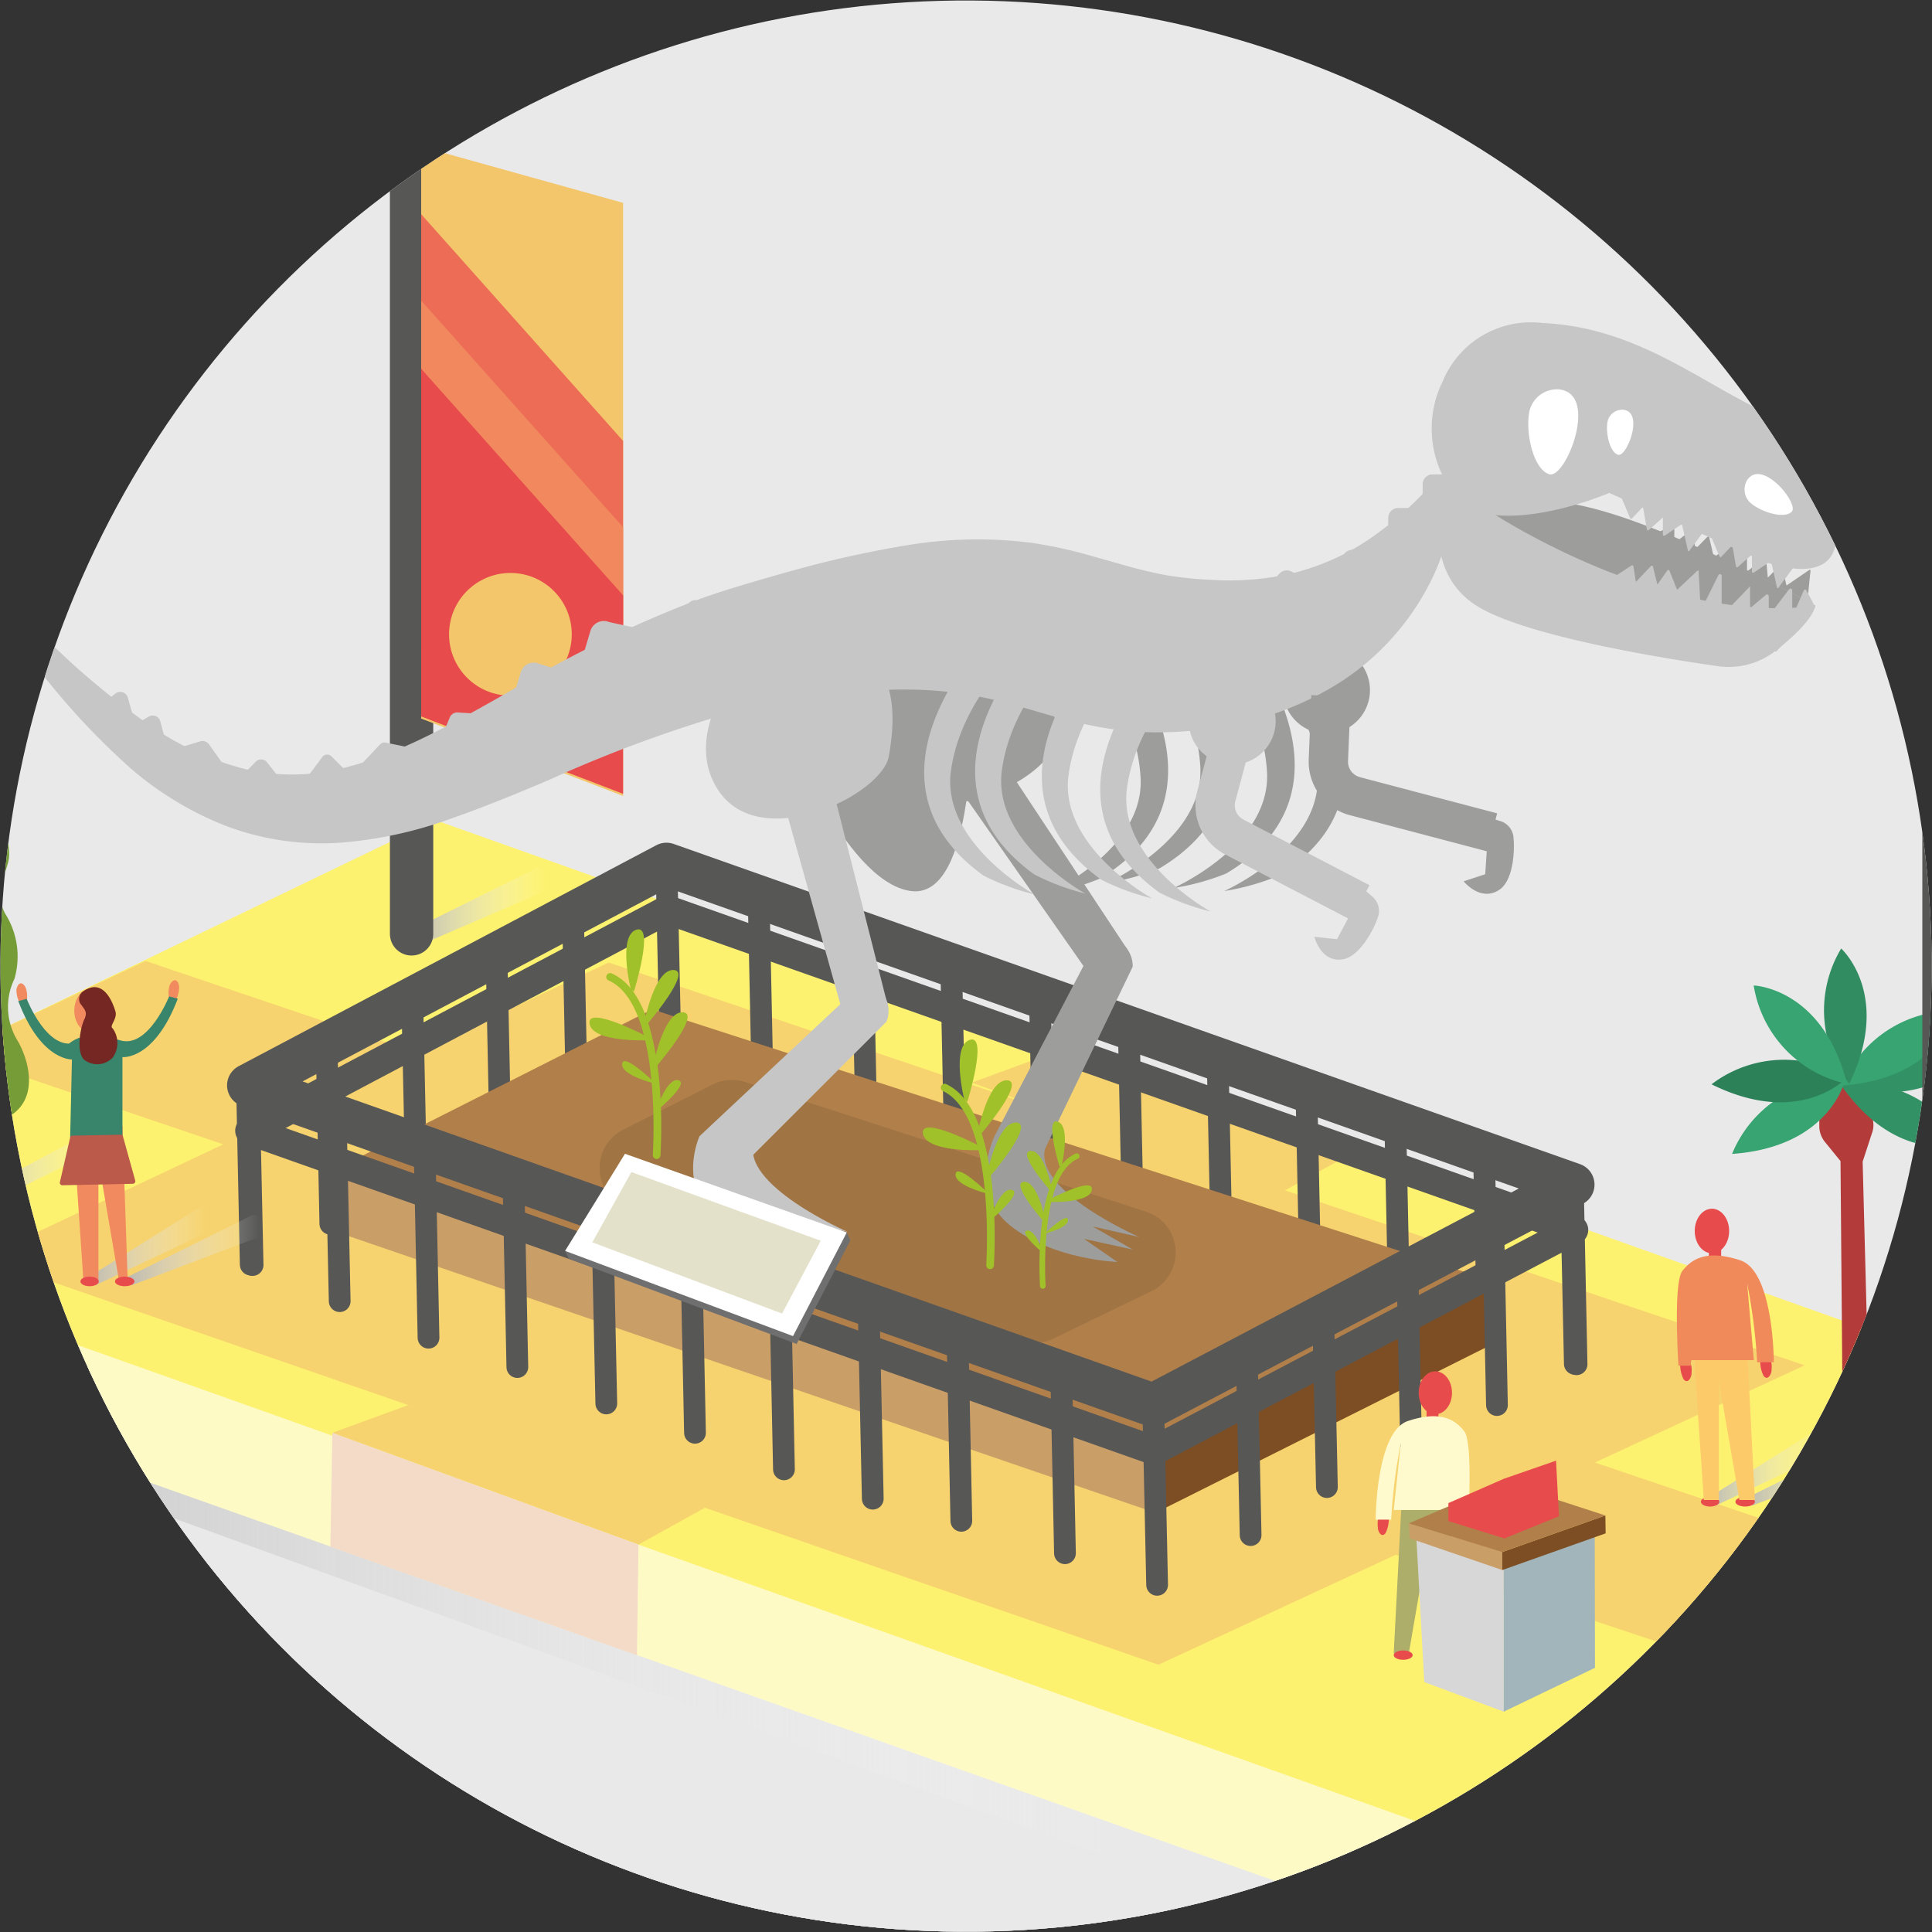 <svg xmlns="http://www.w3.org/2000/svg" xmlns:xlink="http://www.w3.org/1999/xlink" viewBox="0 0 144.86 144.86"><rect x="0" y="0" width="144.86" height="144.86" fill="#333333" stroke="none"/><defs><style>.cls-1,.cls-19,.cls-24,.cls-25,.cls-51,.cls-56,.cls-57{fill:none;}.cls-2{isolation:isolate;}.cls-3{fill:#e9e9ea;}.cls-4{clip-path:url(#clip-path);}.cls-5{fill:#568039;}.cls-6{fill:#adc1c7;}.cls-7{fill:#80bb55;}.cls-8{clip-path:url(#clip-path-2);}.cls-9{fill:#9d9d9c;}.cls-10{fill:#fdf270;}.cls-11{fill:#f6d36e;}.cls-12{fill:#99adb2;}.cls-13{fill:#c7c7c8;}.cls-14{fill:#a1b5ba;}.cls-15{fill:#d7d7d8;}.cls-16,.cls-27,.cls-28,.cls-29,.cls-33,.cls-34,.cls-40,.cls-44,.cls-45{mix-blend-mode:multiply;}.cls-16{fill:url(#linear-gradient);}.cls-17{fill:#fefac6;}.cls-18{fill:#b0a73c;}.cls-19,.cls-24,.cls-25,.cls-51{stroke:#575756;stroke-linecap:round;}.cls-19,.cls-51,.cls-56,.cls-57{stroke-miterlimit:10;}.cls-19{stroke-width:1.63px;}.cls-20{fill:#ca9e67;}.cls-21{fill:#7d4e24;}.cls-22{fill:#b17f4a;}.cls-23{fill:#a07443;}.cls-24,.cls-25{stroke-linejoin:round;}.cls-24,.cls-51{stroke-width:3.25px;}.cls-25{stroke-width:2.17px;}.cls-26{fill:#f4dbc7;}.cls-27{fill:url(#linear-gradient-2);}.cls-28{fill:url(#linear-gradient-3);}.cls-29{fill:url(#linear-gradient-4);}.cls-30{fill:#e84b4c;}.cls-31{fill:#fdca6a;}.cls-32{fill:#f18a5a;}.cls-33{fill:url(#linear-gradient-5);}.cls-34{fill:url(#linear-gradient-6);}.cls-35{fill:#b33c3b;}.cls-36{fill:#339265;}.cls-37{fill:#38a471;}.cls-38{fill:#2c8159;}.cls-39{fill:#318d61;}.cls-40{fill:url(#linear-gradient-7);}.cls-41{fill:#759c37;}.cls-42{fill:#acae69;}.cls-43{fill:#ffface;}.cls-44{fill:url(#linear-gradient-8);}.cls-45{fill:url(#linear-gradient-9);}.cls-46{fill:#f18a5e;}.cls-47{fill:#38856c;}.cls-48{fill:#bb594a;}.cls-49{fill:#752723;}.cls-50{fill:#a0c129;}.cls-52{fill:#f3c66b;}.cls-53{fill:#ed6c56;}.cls-54{fill:#f1885e;}.cls-55{fill:#c6c6c6;}.cls-56{stroke:#c6c6c6;}.cls-56,.cls-57{stroke-width:2.95px;}.cls-57{stroke:#9d9d9c;}.cls-58{fill:#fff;}.cls-59{fill:#706f6f;}.cls-60{fill:#e4e1cb;}</style><clipPath id="clip-path"><circle class="cls-1" cx="-92.43" cy="72.43" r="72.4" transform="translate(-164.28 -20.45) rotate(-89.64)"/></clipPath><clipPath id="clip-path-2"><circle class="cls-1" cx="72.43" cy="72.43" r="72.4" transform="translate(-0.45 144.41) rotate(-89.64)"/></clipPath><linearGradient id="linear-gradient" x1="-20.68" y1="123.39" x2="109.51" y2="123.39" gradientUnits="userSpaceOnUse"><stop offset="0" stop-color="#b2b2b2"/><stop offset="0.81" stop-color="#fff" stop-opacity="0"/></linearGradient><linearGradient id="linear-gradient-2" x1="30.15" y1="68.02" x2="43.38" y2="68.02" xlink:href="#linear-gradient"/><linearGradient id="linear-gradient-3" x1="127.53" y1="109.54" x2="139.13" y2="109.54" xlink:href="#linear-gradient"/><linearGradient id="linear-gradient-4" x1="130.26" y1="110.24" x2="143.49" y2="110.24" xlink:href="#linear-gradient"/><linearGradient id="linear-gradient-5" x1="-12.67" y1="84.95" x2="0.56" y2="84.95" xlink:href="#linear-gradient"/><linearGradient id="linear-gradient-6" x1="138.55" y1="104.12" x2="151.78" y2="104.12" xlink:href="#linear-gradient"/><linearGradient id="linear-gradient-7" x1="-3.6" y1="88.02" x2="10.05" y2="88.02" xlink:href="#linear-gradient"/><linearGradient id="linear-gradient-8" x1="6.03" y1="93.02" x2="17.63" y2="93.02" xlink:href="#linear-gradient"/><linearGradient id="linear-gradient-9" x1="8.76" y1="93.72" x2="21.99" y2="93.72" xlink:href="#linear-gradient"/></defs><title>Cultural_</title><g class="cls-2"><g id="Layer_1" data-name="Layer 1"><circle class="cls-3" cx="72.43" cy="72.43" r="72.4" transform="translate(-0.45 144.41) rotate(-89.64)"/><g class="cls-4"><polygon class="cls-5" points="-102.64 159.33 3.58 108.8 3.58 87.3 -102.64 138.12 -102.64 159.33"/><polygon class="cls-6" points="-102.64 173.22 3.58 122.69 3.58 101.19 -102.64 152.01 -102.64 173.22"/><polygon class="cls-7" points="-102.52 138.12 -176.42 112.31 -70.33 61.49 3.58 87.3 -102.52 138.12"/></g><g class="cls-8"><path class="cls-9" d="M58.78,54.17S63.21,66,68.23,66.8s4.63-13.7,4.63-13.7Z"/><polygon class="cls-10" points="110.05 138.03 -25.88 89.69 32.64 61.49 168.57 109.84 110.05 138.03"/><polygon class="cls-11" points="78.56 79.09 72.86 81.17 95.81 89.55 102.03 86.11 78.56 79.09"/><polygon class="cls-12" points="109.51 184.44 163.46 158.82 164.18 116.64 109.51 141.86 109.51 184.44"/><polygon class="cls-13" points="109.51 184.44 -18.72 137.43 -20.27 95.14 109.51 141.86 109.51 184.44"/><polygon class="cls-14" points="109.51 178.43 163.46 152.82 164.18 125.5 109.51 150.71 109.51 178.43"/><polygon class="cls-15" points="109.51 178.43 -19.26 131.22 -20.27 104 109.51 150.71 109.51 178.43"/><path class="cls-6" d="M109.51,167.14s7.43-5,10.13-6.29c2.24-1,7.35-1.17,9.59-2.2,2.42-1.12,6.46-5.29,8.86-6.46,2.9-1.41,9.79-.55,12.58-2.1,2-1.11,4.25-5.92,6-6.8a65,65,0,0,1,7.08-2.3l.41-26.78-54.67,25.22Z"/><path class="cls-3" d="M109.51,167.14s-7.87-1-10.31-2c-1.86-.73-4.89-3.58-6.77-4.25-2.14-.75-6.95-.39-9-1.39-3.06-1.5-7.68-7.25-10.82-8.27-2.22-.72-7.08-.27-9.31-1-2.75-.88-7.39-4.91-10.25-5.29-1.9-.25-7.24-.32-8.44-.79-2.55-1-5.18-4.46-7.45-5.5s-7.31-2.39-9.61-3.3c-3.43-1.37-11.1-1.73-14.38-3.43-1.46-.76-3.63-3.53-5.18-4.09s-4.8.33-6.31-.11c-1.89-.56-4.72-3.66-6.57-4.34s-5.92-.55-7.86-.93a62,62,0,0,1-6.93-2.53l-1-27.22,130.2,46.72Z"/><polygon class="cls-16" points="109.51 148.81 -20.27 101.77 -20.68 97.97 109.51 144.69 109.51 148.81"/><path class="cls-17" d="M109.92,146.1-23.12,99a4.11,4.11,0,0,1-2.77-3.88V89.57l135.81,48.32Z"/><polygon class="cls-11" points="-1.29 94.31 45.63 72.17 135.31 102.37 86.86 124.82 -1.29 94.31"/><polygon class="cls-11" points="-3.54 78.92 26.25 89.03 40.71 82.12 10.91 72.05 -3.54 78.92"/><path class="cls-18" d="M109.92,145.86l55.49-26.25a5.54,5.54,0,0,0,3.16-5v-4.77l-58.65,28Z"/><line class="cls-19" x1="117.93" y1="88.82" x2="118.21" y2="102.29"/><line class="cls-19" x1="111.26" y1="86.08" x2="111.55" y2="99.55"/><line class="cls-19" x1="104.62" y1="84.32" x2="104.88" y2="96.82"/><line class="cls-19" x1="97.94" y1="81.15" x2="98.22" y2="94.62"/><line class="cls-19" x1="91.3" y1="79.57" x2="91.56" y2="91.88"/><line class="cls-19" x1="84.64" y1="77.37" x2="84.9" y2="89.68"/><line class="cls-19" x1="77.97" y1="74.63" x2="78.23" y2="86.95"/><line class="cls-19" x1="71.32" y1="72.43" x2="71.58" y2="84.75"/><line class="cls-19" x1="64.65" y1="69.61" x2="64.93" y2="83.08"/><line class="cls-19" x1="56.88" y1="67.18" x2="57.16" y2="80.65"/><line class="cls-19" x1="49.97" y1="64.81" x2="50.26" y2="78.28"/><line class="cls-19" x1="42.96" y1="68.54" x2="43.24" y2="82.01"/><line class="cls-19" x1="37.24" y1="72.14" x2="37.52" y2="85.62"/><line class="cls-19" x1="30.9" y1="74.46" x2="31.19" y2="87.93"/><line class="cls-19" x1="24.49" y1="78.29" x2="24.77" y2="91.76"/><line class="cls-19" x1="18.65" y1="81.38" x2="18.94" y2="94.85"/><polygon class="cls-20" points="86.64 113.43 25.26 92.38 24.92 87.79 86.54 108.52 86.64 113.43"/><polygon class="cls-21" points="86.64 113.43 111.81 100.83 112.05 96.09 86.54 108.52 86.64 113.43"/><polygon class="cls-22" points="24.92 87.79 48.9 75.68 112.05 96.09 86.54 108.52 24.92 87.79"/><path class="cls-23" d="M46.73,84.7l6.7-3.38a3.22,3.22,0,0,1,2.44-.19l30,9.7a3.22,3.22,0,0,1,.42,6L79,100.36a3.22,3.22,0,0,1-2.44.16L47.15,90.63A3.22,3.22,0,0,1,46.73,84.7Z"/><line class="cls-19" x1="18.8" y1="94.82" x2="18.52" y2="81.35"/><line class="cls-19" x1="25.47" y1="97.56" x2="25.18" y2="84.09"/><line class="cls-19" x1="32.13" y1="100.3" x2="31.85" y2="86.83"/><line class="cls-19" x1="38.79" y1="102.5" x2="38.51" y2="89.03"/><line class="cls-19" x1="45.46" y1="105.23" x2="45.17" y2="91.76"/><line class="cls-19" x1="52.11" y1="107.43" x2="51.83" y2="93.96"/><line class="cls-19" x1="58.78" y1="110.17" x2="58.5" y2="96.7"/><line class="cls-19" x1="65.44" y1="112.37" x2="65.15" y2="98.9"/><line class="cls-19" x1="72.08" y1="114.03" x2="71.8" y2="100.56"/><line class="cls-19" x1="79.85" y1="116.46" x2="79.57" y2="102.99"/><line class="cls-19" x1="86.47" y1="105.36" x2="86.76" y2="118.83"/><line class="cls-19" x1="93.77" y1="115.1" x2="93.48" y2="101.63"/><line class="cls-19" x1="99.49" y1="111.5" x2="99.2" y2="98.03"/><line class="cls-19" x1="105.82" y1="109.18" x2="105.54" y2="95.71"/><line class="cls-19" x1="112.24" y1="105.35" x2="111.96" y2="91.88"/><line class="cls-19" x1="118.08" y1="102.26" x2="117.79" y2="88.79"/><polygon class="cls-24" points="18.65 81.38 49.97 64.81 117.93 88.82 86.47 105.36 18.65 81.38"/><polygon class="cls-25" points="18.72 84.78 50.04 68.21 118 92.22 86.55 108.76 18.72 84.78"/><polygon class="cls-11" points="104.61 116.56 133.97 126.33 148.43 119.41 118.64 109.34 104.61 116.56"/><polygon class="cls-11" points="30.62 105.35 24.92 107.43 47.87 115.81 54.08 112.37 30.62 105.35"/><polygon class="cls-26" points="24.92 107.43 24.77 115.97 47.76 124.11 47.87 115.81 24.92 107.43"/><polygon class="cls-27" points="40.35 65.04 30.15 70.09 31.16 71 43.38 65.73 40.35 65.04"/><polygon class="cls-28" points="137.79 106.21 127.53 112.66 128.66 112.88 139.13 107.93 137.79 106.21"/><polygon class="cls-29" points="140.46 107.61 130.26 112.66 131.39 112.88 143.49 108.3 140.46 107.61"/><ellipse class="cls-30" cx="128.22" cy="112.6" rx="0.69" ry="0.36"/><ellipse class="cls-30" cx="130.85" cy="112.6" rx="0.73" ry="0.36"/><path class="cls-30" d="M126,102a2.48,2.48,0,0,0,.23,1.41c.33.42.6-.18.6-.4S127,101.75,126,102Z"/><path class="cls-30" d="M132,101.75a2.48,2.48,0,0,0,.23,1.41c.33.42.6-.18.6-.4S133,101.47,132,101.75Z"/><ellipse class="cls-30" cx="128.36" cy="92.3" rx="1.29" ry="1.67"/><rect class="cls-30" x="128.13" y="93.58" width="0.92" height="1.16"/><polygon class="cls-31" points="127.08 102.63 127.75 112.47 128.88 112.47 128.88 103.56 130.42 112.47 131.58 112.47 130.99 100.96 127.08 100.96 127.08 102.63"/><path class="cls-32" d="M126.9,95.71l-.29,6.27h4.89L131,96.23a42.35,42.35,0,0,1,.75,5.91H133s0-6.81-2.51-7.64-3.65-.11-4.35.8-.29,7.1-.29,7.1h.91l.34-2.6"/><polygon class="cls-33" points="-2.48 81.97 -12.67 87.03 -11.66 87.93 0.56 82.66 -2.48 81.97"/><polygon class="cls-34" points="148.75 101.14 138.55 106.2 139.56 107.1 151.78 101.84 148.75 101.14"/><path class="cls-35" d="M136.41,83.07v1.37a1.87,1.87,0,0,0,.43,1.19L138,87.06l.16,19.19a1,1,0,0,0,1,1h0a1,1,0,0,0,1-1l-.5-19.15.73-2.23a1.62,1.62,0,0,0,.07-.66l-.34-3.6S136.8,81,136.41,83.07Z"/><path class="cls-36" d="M137.9,81.32a9,9,0,0,1,9.91-2.26S145,83.43,137.9,81.32Z"/><path class="cls-36" d="M138,81.3a9,9,0,0,1,9.13,4.47S142.23,87.43,138,81.3Z"/><path class="cls-37" d="M138.11,81.39a9,9,0,0,1,8.49-5.6S145.52,80.87,138.11,81.39Z"/><path class="cls-37" d="M129.87,86.52a9,9,0,0,1,8.49-5.6S137.28,86,129.87,86.52Z"/><path class="cls-38" d="M128.33,81.3a9,9,0,0,1,10.16-.51S135,84.61,128.33,81.3Z"/><path class="cls-39" d="M138.65,81.27a9,9,0,0,1-.6-10.15S141.91,74.59,138.65,81.27Z"/><path class="cls-37" d="M138.49,81.27a9,9,0,0,1-7-7.38S136.68,74.06,138.49,81.27Z"/><polygon class="cls-40" points="6.4 85.08 -3.6 90.39 -2.79 91.2 10.05 84.84 6.4 85.08"/><path class="cls-41" d="M-4,84.42s-4,.37-3.78-1.77,1.56-3.27.89-4.67A4.33,4.33,0,0,1-7,73.59c.89-2.15,1-3.27-.11-5.23s.11-9,3.78-9.34,4.11,4.39,4,5.32S-.48,67,.41,68.54a6,6,0,0,1,.67,4.86A4.82,4.82,0,0,0,1.3,78C2.3,79.66,4,85-4,84.42Z"/><path class="cls-30" d="M110,113.87a2.4,2.4,0,0,1-.22,1.36c-.32.41-.58-.17-.58-.39S109,113.59,110,113.87Z"/><path class="cls-30" d="M104.11,113.59a2.4,2.4,0,0,1-.22,1.36c-.32.41-.58-.17-.58-.39S103.12,113.32,104.11,113.59Z"/><ellipse class="cls-30" cx="107.62" cy="104.43" rx="1.25" ry="1.61"/><rect class="cls-30" x="106.95" y="105.68" width="0.89" height="1.13" transform="translate(214.8 212.48) rotate(-180)"/><polygon class="cls-42" points="108.87 114.44 108.21 123.97 107.12 123.97 107.12 115.34 105.63 123.97 104.5 123.97 105.08 112.82 108.87 112.82 108.87 114.44"/><path class="cls-43" d="M109,107.74l.2,5.48H104.5l.53-5a41,41,0,0,0-.72,5.72h-1.16s0-6.6,2.43-7.4,3.53-.1,4.21.78.28,6.88.28,6.88h-.88l-.33-2.52"/><ellipse class="cls-30" cx="107.76" cy="124.1" rx="0.67" ry="0.35"/><ellipse class="cls-30" cx="105.21" cy="124.1" rx="0.71" ry="0.35"/><polygon class="cls-15" points="112.75 128.34 106.79 126.12 106.2 115.34 112.75 117.33 112.75 128.34"/><polygon class="cls-14" points="112.75 128.34 119.59 125.05 119.57 114.5 112.75 117.23 112.75 128.34"/><polygon class="cls-20" points="112.64 117.72 105.69 115.34 105.63 114.22 112.64 116.34 112.64 117.72"/><polygon class="cls-21" points="112.64 117.72 120.39 114.97 120.37 113.63 112.64 116.37 112.64 117.72"/><polygon class="cls-22" points="105.63 114.22 112.79 111.16 120.37 113.63 112.64 116.37 105.63 114.22"/><polygon class="cls-30" points="108.6 114.05 112.8 115.35 116.89 113.69 116.67 109.52 112.75 110.88 108.6 112.7 108.6 114.05"/><polygon class="cls-44" points="16.29 89.69 6.03 96.14 7.16 96.36 17.63 91.41 16.29 89.69"/><polygon class="cls-45" points="18.96 91.09 8.76 96.14 9.89 96.36 21.99 91.78 18.96 91.09"/><path class="cls-46" d="M13.19,75s.4-.82.17-1.3-.62,0-.67.27S12.46,75.15,13.19,75Z"/><path class="cls-46" d="M2,75.16s.16-.9-.2-1.3-.59.21-.57.44S1.32,75.55,2,75.16Z"/><ellipse class="cls-46" cx="6.86" cy="75.78" rx="1.29" ry="1.67"/><rect class="cls-46" x="6.63" y="77.06" width="0.92" height="1.16"/><polygon class="cls-46" points="5.58 86.11 6.25 95.95 7.38 95.95 7.38 87.04 8.91 95.95 9.57 95.92 9.18 84.42 5.58 84.44 5.58 85.04 5.58 86.11"/><path class="cls-47" d="M5.4,79.19l-.14,6.1,3.92.09,0-6.12s2.38.27,4.15-4.38l-.65-.17S11.11,78.66,9,78c-2.56-.81-3.65-.11-4.35.8"/><ellipse class="cls-30" cx="6.72" cy="96.08" rx="0.69" ry="0.36"/><ellipse class="cls-30" cx="9.35" cy="96.08" rx="0.73" ry="0.36"/><path class="cls-48" d="M9.22,85.21l.92,3.31a.19.19,0,0,1-.18.24l-5.29.11a.19.19,0,0,1-.18-.23l.77-3.35a.19.19,0,0,1,.18-.14L9,85.08A.19.19,0,0,1,9.22,85.21Z"/><path class="cls-49" d="M6.17,74.38a.69.69,0,0,0-.14.88c.33.45.56.62.28,1.2s-.62,2.41,0,3a1.6,1.6,0,0,0,2.14-.16,1.88,1.88,0,0,0,0-2.19c-.3-.19.38-.69.2-1.29S7.75,73.2,6.17,74.38Z"/><path class="cls-47" d="M5.52,79.44s-2.38.27-4.15-4.38L2,74.89s1.55,4,3.69,3.27"/><path class="cls-50" d="M49.22,86.9h0a.29.29,0,0,1-.27-.31c0-.11.73-11.22-3.28-13.06a.29.29,0,1,1,.24-.52c1.86.85,3,3.42,3.48,7.63a38.75,38.75,0,0,1,.13,6A.29.29,0,0,1,49.22,86.9Z"/><path class="cls-50" d="M47.3,74.18s-1-4,.41-4.47-.18,4.64-.18,4.64Z"/><path class="cls-50" d="M48.31,76.64s.77-4,2.21-3.91-2.07,4.15-2.07,4.15Z"/><path class="cls-50" d="M49.29,83s.77-2.24,1.59-2-1.53,2.2-1.53,2.2Z"/><path class="cls-50" d="M48.82,81.17s-2.29-.6-2.17-1.42S49,81.1,49,81.1Z"/><path class="cls-50" d="M49,79.81s.77-4,2.21-3.91-2.07,4.15-2.07,4.15Z"/><path class="cls-50" d="M48.5,78s-4.1.17-4.3-1.26,4.52,1.08,4.52,1.08Z"/><line class="cls-51" x1="145.76" y1="109.96" x2="145.76" y2="49.6"/><line class="cls-51" x1="30.86" y1="70.02" x2="30.86" y2="9.66"/><polygon class="cls-52" points="31.58 10.99 31.58 53.88 46.72 59.68 46.72 15.21 31.58 10.99"/><polygon class="cls-53" points="31.58 16.06 46.72 33.06 46.72 47.93 31.58 42.13 31.58 16.06"/><polygon class="cls-54" points="31.58 22.54 46.72 39.53 46.72 54.41 31.58 48.61 31.58 22.54"/><polygon class="cls-30" points="31.58 27.65 46.72 44.64 46.72 59.52 31.58 53.72 31.58 27.65"/><circle class="cls-52" cx="38.27" cy="47.56" r="4.6"/><path class="cls-55" d="M101.45,68.16l-1.2,2.26-1.7-.18s.5,2,2.17,1.68c1.13-.19,2.21-2,2.6-3.16a1.4,1.4,0,0,0-.41-1.52l-.5-.43Z"/><path class="cls-9" d="M93.42,48.06s9.13,11.09-1.47,17.43A17.77,17.77,0,0,1,88,66.58s7.3-3.23,7-8.69-4.32-9.51-4.32-9.51Z"/><path class="cls-9" d="M130.05,43.12l.25-2.44a.06.06,0,0,0-.1-.06l-1.7,1.16-.35-1.51a.09.09,0,0,0-.15,0l-.9.92-.13-1.4a.09.09,0,0,0-.15-.06l-1.28,1V39.5a.09.09,0,0,0-.13-.08l-1.76.79Z"/><path class="cls-9" d="M135.5,45.24l.25-2.44a.06.06,0,0,0-.1-.06l-1.7,1.16-.35-1.51a.09.09,0,0,0-.15,0l-.9.92-.13-1.4a.09.09,0,0,0-.15-.06l-1.28,1V41.61a.09.09,0,0,0-.13-.08l-1.76.79Z"/><circle class="cls-9" cx="99.46" cy="51.76" r="3.26" transform="translate(-8.99 23.29) rotate(-12.79)"/><path class="cls-9" d="M97.19,48.29s9.13,11.09-1.47,17.43a17.77,17.77,0,0,1-3.93,1.09s7.3-3.23,7-8.69-4.32-9.51-4.32-9.51Z"/><path class="cls-9" d="M88.41,47.68s9.13,11.09-1.47,17.43A17.77,17.77,0,0,1,83,66.2s7.3-3.23,7-8.69S85.71,48,85.71,48Z"/><path class="cls-9" d="M83.93,48.45s9.13,11.09-1.47,17.43A17.77,17.77,0,0,1,78.52,67s7.3-3.23,7-8.69-4.32-9.51-4.32-9.51Z"/><path class="cls-9" d="M65.4,47.56s-2.25,5.77.92,10.57,12.31.41,12.81-2.55S76.88,45,65.4,47.56Z"/><path class="cls-55" d="M108.41,36.08s-2.3,6.38,2.26,9.31c3.48,2.24,13.55,3.9,18.12,4.56a5.74,5.74,0,0,0,4.39-1.19c1.28-1,2.71-2.34,2.93-3.34,0,0-11.67-6.54-19.69-7.94Z"/><path class="cls-55" d="M109,36.11a16.36,16.36,0,0,1-2.18,8.33,19.19,19.19,0,0,1-6.33,6.71,23.17,23.17,0,0,1-8.82,3.32,27.67,27.67,0,0,1-4.58.44,24.52,24.52,0,0,1-4.74-.41,40.06,40.06,0,0,1-4.08-1c-1.18-.34-2.17-.64-3.15-.88a28.54,28.54,0,0,0-6.17-.9,42,42,0,0,0-7,.38c-1.19.15-2.39.35-3.6.56s-2.3.45-3.45.75a100.23,100.23,0,0,0-13.76,5.08c-2.36,1-4.78,2-7.35,2.9a31.48,31.48,0,0,1-8.21,1.79A20.31,20.31,0,0,1,17,61.95a24.69,24.69,0,0,1-7.1-4.25A54.36,54.36,0,0,1-.17,45.77L.76,45A56.63,56.63,0,0,0,12,54.9a22.13,22.13,0,0,0,6.4,2.77,15.3,15.3,0,0,0,6.56.09c4.35-.88,8.6-3.29,13-5.78a91.05,91.05,0,0,1,14.32-7c1.28-.47,2.66-.9,3.92-1.27s2.56-.75,3.86-1.1a80,80,0,0,1,8.15-1.76,32.05,32.05,0,0,1,9.06-.16,33.77,33.77,0,0,1,4.28.91l3.32.94c1,.26,1.86.47,2.83.63a27.47,27.47,0,0,0,3.05.3,21,21,0,0,0,5.91-.43,17.88,17.88,0,0,0,5.77-2.46,25.35,25.35,0,0,0,5.4-4.84Z"/><path class="cls-55" d="M56.7,48.4s-6,6-2.86,10.83,12.31.41,12.81-2.55S68.18,45.89,56.7,48.4Z"/><path class="cls-55" d="M58.63,59.66l4.6,16.43s1.45,1.1,3.34-.67l-4-15.76Z"/><path class="cls-55" d="M54.4,88.66,66.47,76.6a2.23,2.23,0,0,0-1.66-3L52.45,85.19Z"/><path class="cls-9" d="M71.91,59.09l9.79,14s1.61.37,2.81-1.93L75.66,57.77Z"/><path class="cls-9" d="M77.53,87.85l7.4-15.37a2.23,2.23,0,0,0-2.55-2.24l-7.84,15Z"/><path class="cls-55" d="M73.74,48.16s-10,10.28,0,17.49a17.77,17.77,0,0,0,3.82,1.41s-7-3.84-6.26-9.25,5.11-9.11,5.11-9.11Z"/><path class="cls-55" d="M77.56,48.08s-10,10.28,0,17.49A17.77,17.77,0,0,0,81.38,67s-7-3.84-6.26-9.25,5.11-9.11,5.11-9.11Z"/><path class="cls-55" d="M82.56,48.46s-10,10.28,0,17.49a17.77,17.77,0,0,0,3.82,1.41s-7-3.84-6.26-9.25S85.23,49,85.23,49Z"/><path class="cls-55" d="M86.94,49.44s-10,10.28,0,17.49a17.77,17.77,0,0,0,3.82,1.41s-7-3.84-6.26-9.25S89.61,50,89.61,50Z"/><circle class="cls-55" cx="92.39" cy="54.07" r="3.26"/><path class="cls-56" d="M92.46,55,91.2,59.69a2.68,2.68,0,0,0,1.35,3.07L102,67.68"/><path class="cls-57" d="M99.8,52.18,99.6,57a2.68,2.68,0,0,0,2,2.7l10.28,2.71"/><path class="cls-9" d="M111.53,63l-.17,2.55-1.62.53s1.26,1.57,2.67.64c1-.64,1.19-2.75,1.07-3.95a1.4,1.4,0,0,0-1-1.21l-.63-.19Z"/><path class="cls-9" d="M112.11,38.6s12.75,8.33,24,6.82c0,0-11.41-6.38-18-7.6S112.11,38.6,112.11,38.6Z"/><path class="cls-55" d="M115.67,24.22a7.16,7.16,0,0,0-7.51,4.4c-2.11,4.28.13,9.62,3.95,10s8.55-1.66,8.55-1.66l11.65,5.15s4.55,1.78,5.27-1.08,1.38-7.51-4-9.6S123.29,24.57,115.67,24.22Z"/><path class="cls-58" d="M116.78,29.19a2.13,2.13,0,0,0-2.08,1.54c-.38,1.56.24,4.48,1.48,4.83S120,29.35,116.78,29.19Z"/><path class="cls-58" d="M131,36a1.36,1.36,0,0,0,.19,1.65c.75.71,2.56,1.3,3.15.72S132.12,34.32,131,36Z"/><path class="cls-58" d="M121.65,30.72a1.13,1.13,0,0,0-1.1.82c-.2.83.13,2.38.78,2.56S123.34,30.8,121.65,30.72Z"/><path class="cls-55" d="M127.62,45.6l1.23-2.49a.13.13,0,0,1,.24.06v3l2.13-2.21V45.6l1.19-1a.13.13,0,0,1,.21.1v1.48l1.53-2a.13.13,0,0,1,.23.08v2l.87-2a.11.11,0,0,1,.19,0l.67,1.26-2.93,3.34-4.46-1.43Z"/><path class="cls-55" d="M127.49,45.26l-.13-2.45a.06.06,0,0,0-.11,0l-1.5,1.41-.58-1.44a.09.09,0,0,0-.16,0l-.74,1.05-.34-1.37a.09.09,0,0,0-.16,0l-1.11,1.17-.19-1.17a.09.09,0,0,0-.14-.06l-1.61,1.05Z"/><path class="cls-55" d="M128.15,39.29l-1.48,2a.06.06,0,0,1-.11,0l-.45-2-1.29.87a.09.09,0,0,1-.14-.07l0-1.29-1.05.94a.09.09,0,0,1-.15-.05L123.19,38l-.81.86a.09.09,0,0,1-.15,0l-.75-1.77Z"/><path class="cls-55" d="M134.83,42.06l-1.48,2a.06.06,0,0,1-.11,0l-.45-2-1.29.87a.09.09,0,0,1-.14-.07l0-1.29-1.05.94a.09.09,0,0,1-.15-.05l-.27-1.59-.81.86a.09.09,0,0,1-.15,0l-.75-1.77Z"/><path class="cls-9" d="M74.55,85.23s-2,4.14,1.23,6.69,8,2.7,8,2.7l-2.5-1.73,3.65.8-3-1.73,3.48.79s-8.16-3.57-7-6.78"/><path class="cls-55" d="M52.45,85.19s-1.77,3.8,1.48,6.35,8,2.7,8,2.7l-2.5-1.73,3.65.8-3-1.73,3.48.79s-8.16-3.57-7-6.78"/><polygon class="cls-59" points="47.13 87.1 42.37 93.79 42.64 94.38 59.73 100.77 63.76 93 63.49 92.41 47.13 87.1"/><polygon class="cls-58" points="46.86 86.51 42.37 93.79 59.46 100.18 63.49 92.41 46.86 86.51"/><path class="cls-50" d="M78.21,96.63h0a.21.21,0,0,0,.19-.22c0-.08-.53-8.18,2.39-9.52a.21.21,0,1,0-.17-.38c-1.35.62-2.21,2.49-2.54,5.56a28.24,28.24,0,0,0-.1,4.37A.21.21,0,0,0,78.21,96.63Z"/><path class="cls-50" d="M79.61,87.36s.7-2.91-.3-3.26.13,3.38.13,3.38Z"/><path class="cls-50" d="M78.87,89.15s-.56-2.94-1.61-2.85,1.51,3,1.51,3Z"/><path class="cls-50" d="M78.15,93.76s-.56-1.63-1.16-1.49,1.11,1.6,1.11,1.6Z"/><path class="cls-50" d="M78.5,92.45s1.67-.43,1.58-1-1.69,1-1.69,1Z"/><path class="cls-50" d="M78.37,91.46s-.56-2.94-1.61-2.85,1.51,3,1.51,3Z"/><path class="cls-50" d="M78.73,90.12s3,.12,3.14-.92-3.29.78-3.29.78Z"/><path class="cls-50" d="M74.22,95.16h0a.29.29,0,0,1-.27-.31c0-.11.73-11.22-3.28-13.06a.29.29,0,0,1,.24-.52c1.86.85,3,3.42,3.48,7.63a38.75,38.75,0,0,1,.13,6A.29.29,0,0,1,74.22,95.16Z"/><path class="cls-50" d="M72.3,82.44s-1-4,.41-4.47-.18,4.64-.18,4.64Z"/><path class="cls-50" d="M73.31,84.91s.77-4,2.21-3.91-2.07,4.15-2.07,4.15Z"/><path class="cls-50" d="M74.29,91.22s.77-2.24,1.59-2-1.53,2.2-1.53,2.2Z"/><path class="cls-50" d="M73.82,89.44s-2.29-.6-2.17-1.42S74,89.37,74,89.37Z"/><path class="cls-50" d="M74,88.08s.77-4,2.21-3.91-2.07,4.15-2.07,4.15Z"/><path class="cls-50" d="M73.5,86.24s-4.1.17-4.3-1.26,4.52,1.08,4.52,1.08Z"/><path class="cls-55" d="M7.57,52.84,8.66,52a.59.59,0,0,1,.93.32l.56,2,1-.59a.59.59,0,0,1,.87.36l.6,2.22L15,55.59a.59.59,0,0,1,.67.22l2,2.82,1.49-1.5a.56.56,0,0,1,.84,0l2,2.53,2.19-2.93a.45.45,0,0,1,.68,0l1.42,1.42,2.21-2.34a.45.45,0,0,1,.47-.12l3.66.76,1.09-2.65a.61.61,0,0,1,.6-.38l3.74.23,1-3.29a1,1,0,0,1,1.21-.64l3,.94,1-3.36a1.05,1.05,0,0,1,1.4-.66l4.57,1,1.37-2.35a.58.58,0,0,1,.61-.28L55,45.6l1.17-1.82L58.5,45l2.15-2.19,2.92,1L65.84,42l2.65,1.08L41.94,53.81,31.19,59.23,22,61.61l-9-3.46Z"/><path class="cls-55" d="M88.12,45.9l1.56-1.49a1.7,1.7,0,0,1,2.25-.08l1.56,1.28L95.94,43a.74.74,0,0,1,.86-.16L99.29,44l1.46-2.41a.74.74,0,0,1,.64-.36h2.7V38.83a.74.74,0,0,1,.74-.74h1.84V36.31a.74.74,0,0,1,.74-.74h2.1L102,45l-10,2.91Z"/><polygon class="cls-60" points="47.34 87.88 44.41 93.15 58.64 98.49 61.54 93.03 47.34 87.88"/></g></g></g></svg>